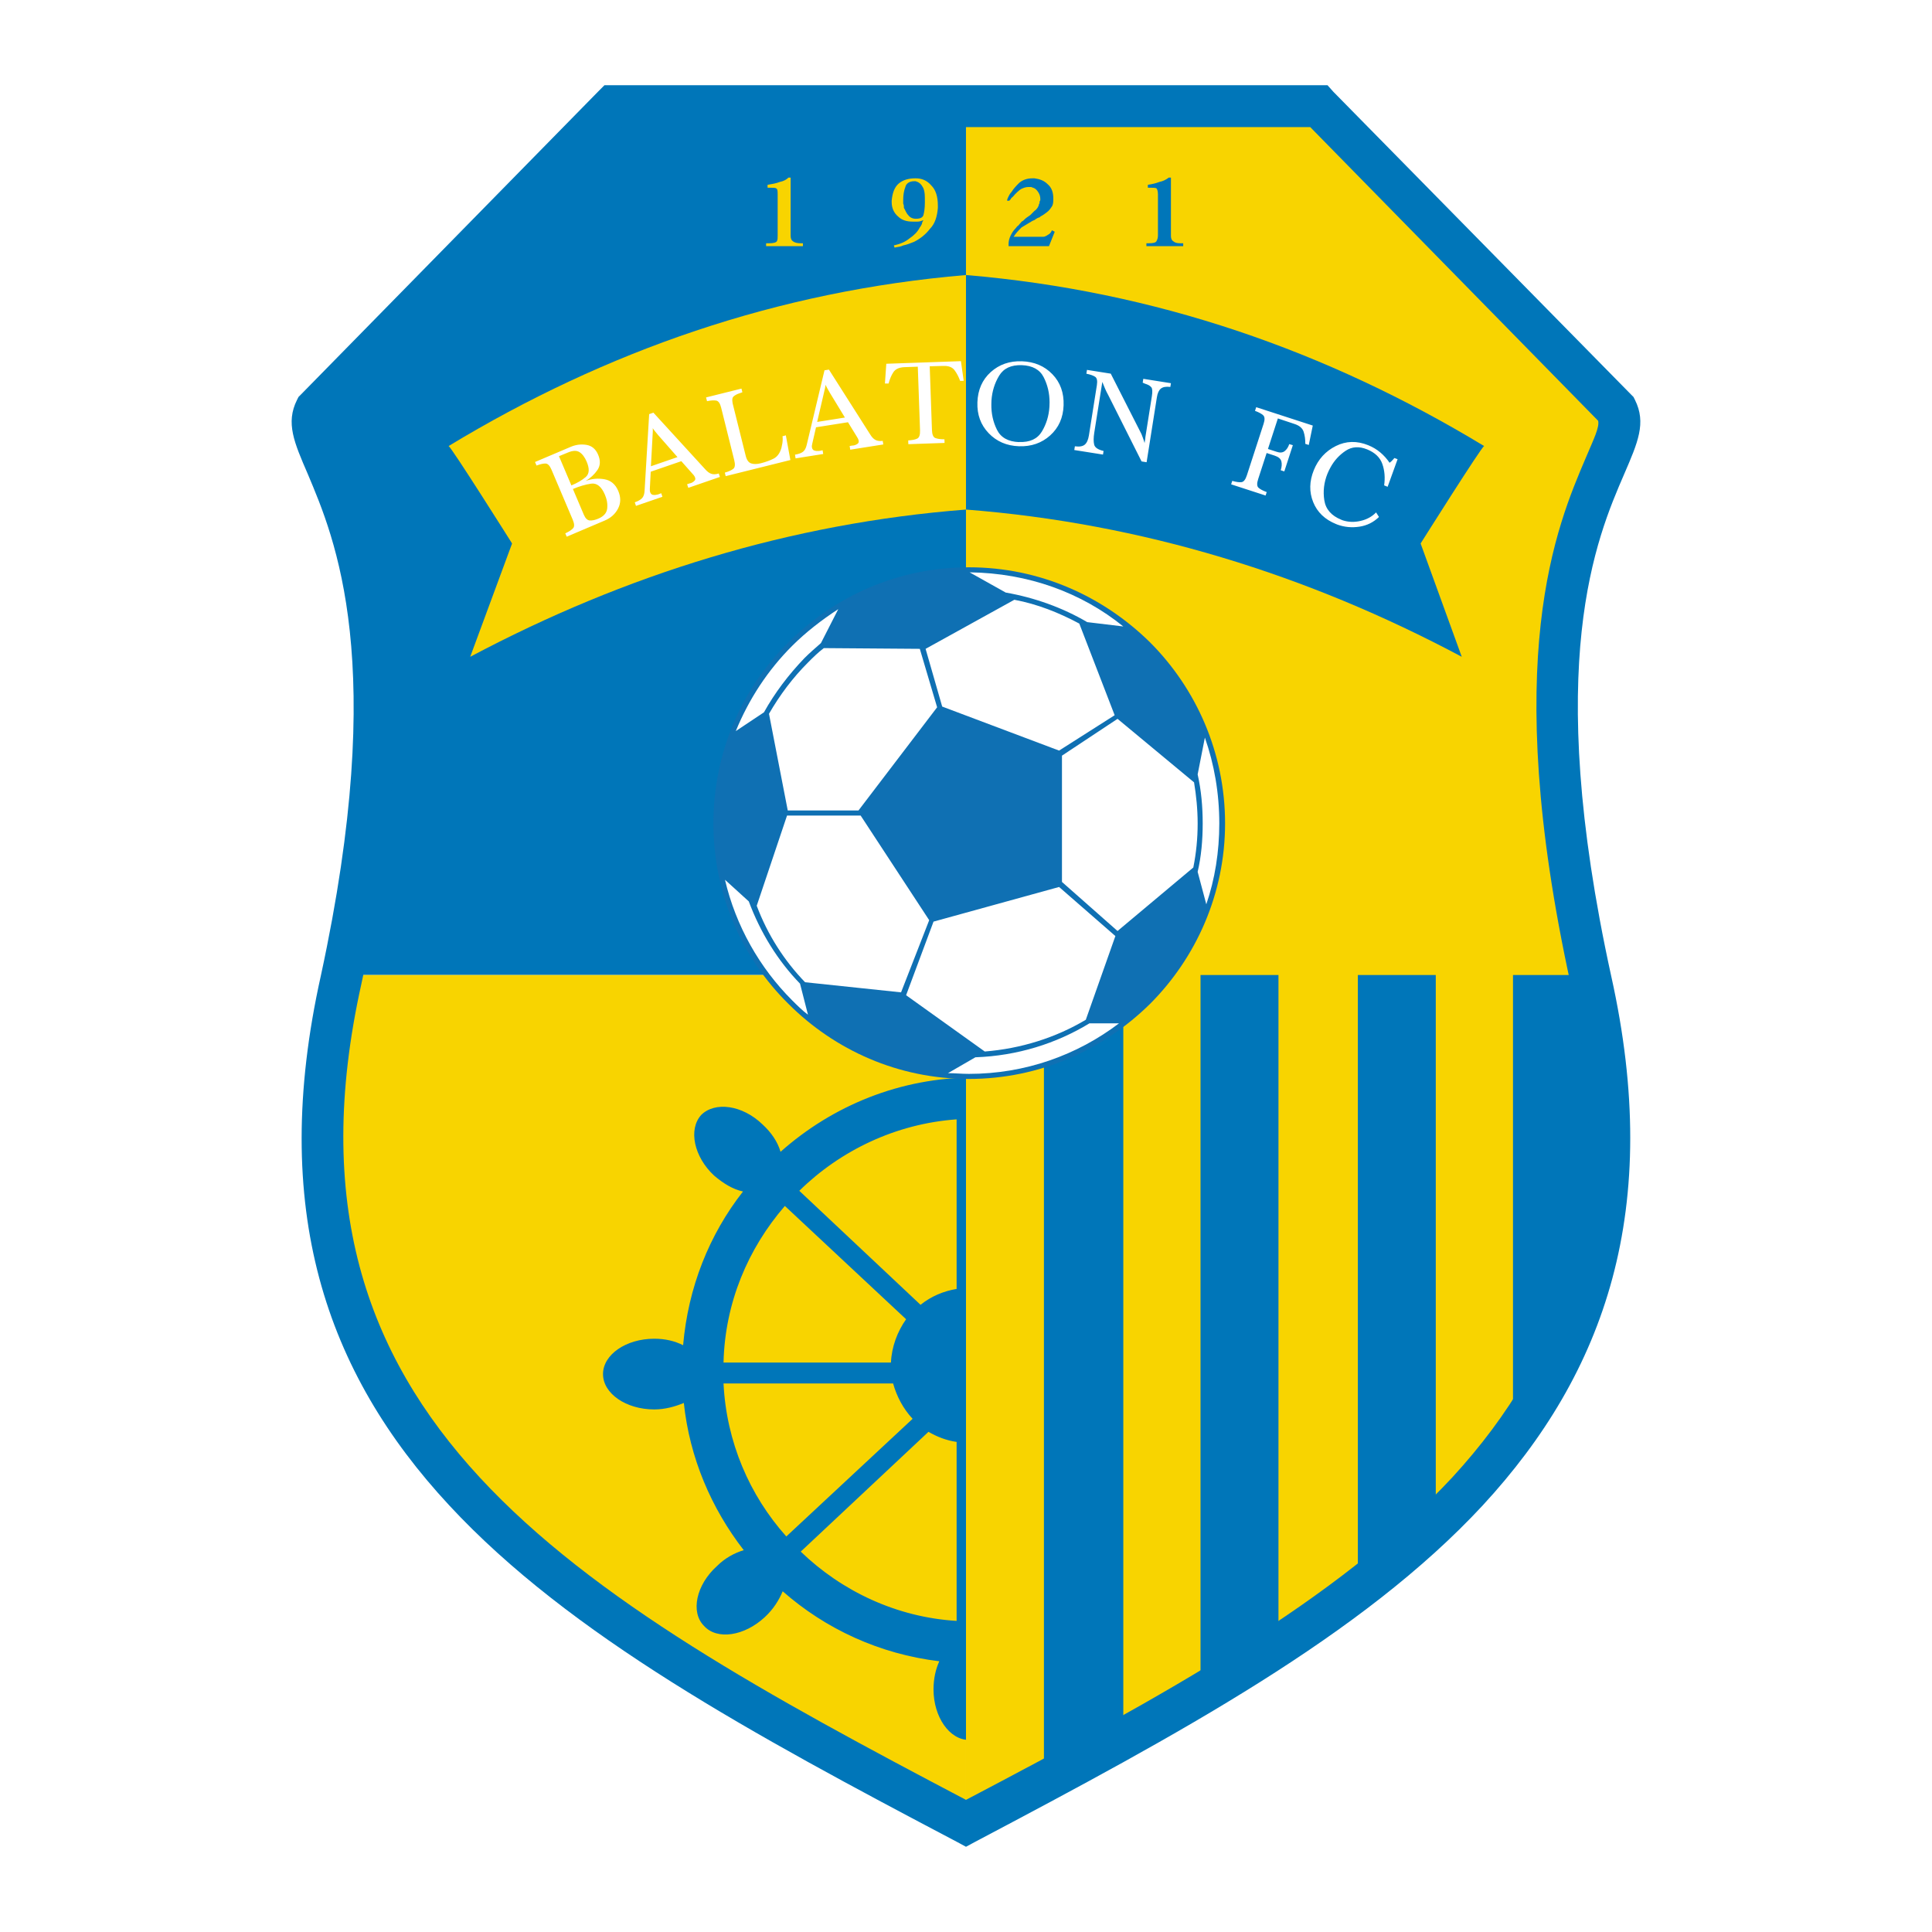 <?xml version="1.0" encoding="utf-8"?>
<!-- Generator: Adobe Illustrator 12.0.0, SVG Export Plug-In . SVG Version: 6.00 Build 51448)  -->
<!DOCTYPE svg PUBLIC "-//W3C//DTD SVG 1.1//EN" "http://www.w3.org/Graphics/SVG/1.1/DTD/svg11.dtd">
<svg  version="1.1" id="Calque_1" xmlns:x="http://ns.adobe.com/Extensibility/1.0/" xmlns:i="http://ns.adobe.com/AdobeIllustrator/10.0/" xmlns:graph="http://ns.adobe.com/Graphs/1.0/"
	 xmlns="http://www.w3.org/2000/svg" xmlns:xlink="http://www.w3.org/1999/xlink" xmlns:a="http://ns.adobe.com/AdobeSVGViewerExtensions/3.0/"
	 width="192.756" height="192.756" viewBox="0 0 192.756 192.756"
	 style="overflow:visible;enable-background:new 0 0 192.756 192.756;" xml:space="preserve">
<g>
	<polygon style="fill-rule:evenodd;clip-rule:evenodd;fill:#FFFFFF;" points="0,0 192.756,0 192.756,192.756 0,192.756 0,0 	"/>
	<path style="fill-rule:evenodd;clip-rule:evenodd;fill:#0076B9;" d="M30.211,41.767l31.248-31.319h34.918v86.831H34.171
		C38.995,75.678,37.483,57.391,30.211,41.767L30.211,41.767z"/>
	<path style="fill-rule:evenodd;clip-rule:evenodd;fill:#F8D400;" d="M44.755,44.503c15.696-9.504,32.831-15.479,51.622-17.063
		v23.399c-17.567,1.368-33.983,6.479-49.463,14.688l4.176-11.304C51.09,54.223,44.971,44.503,44.755,44.503L44.755,44.503z"/>
	<path style="fill-rule:evenodd;clip-rule:evenodd;fill:#F8D400;" d="M77.586,19.375c0-0.288,0-0.504-0.143-0.576
		c-0.073-0.072-0.361-0.072-0.865-0.072v-0.288c0.432-0.072,0.865-0.144,1.224-0.288c0.36-0.072,0.648-0.216,0.864-0.432h0.216
		v5.832c0,0.216,0.073,0.432,0.216,0.504c0.144,0.144,0.432,0.216,0.792,0.216h0.072c0.072,0,0.072,0,0.144,0v0.288h-3.671v-0.288
		c0.072,0,0.072,0,0.072,0c0.072,0,0.072,0,0.145,0l0,0h0.072c0.432,0,0.72-0.072,0.792-0.216c0.072-0.144,0.072-0.288,0.072-0.576
		l0,0c0-0.072,0-0.072,0-0.072v-2.592V19.375L77.586,19.375z M92.13,21.967c-0.216,0.072-0.36,0.144-0.576,0.144
		c-0.144,0-0.288,0-0.504,0c-0.576,0-1.08-0.144-1.439-0.504c-0.433-0.36-0.648-0.864-0.648-1.44c0,0,0,0,0-0.072l0,0l0,0
		c0-0.072,0-0.072,0-0.072c0.072-0.792,0.289-1.368,0.72-1.728c0.433-0.36,1.008-0.504,1.656-0.504s1.152,0.216,1.584,0.72
		c0.432,0.432,0.648,1.08,0.648,2.015c0,0,0,0,0,0.073l0,0c0,0.072,0,0.072,0,0.072c0,0.072,0,0.072,0,0.072
		c-0.072,0.864-0.288,1.584-0.792,2.088c-0.432,0.576-1.008,1.008-1.584,1.296c-0.36,0.144-0.72,0.288-1.08,0.36
		c-0.288,0.144-0.576,0.144-0.864,0.216l-0.073-0.216c0.648-0.144,1.152-0.36,1.584-0.72c0.432-0.288,0.792-0.648,1.008-1.08
		c0.072-0.072,0.144-0.216,0.216-0.36C91.986,22.184,92.058,22.111,92.13,21.967L92.13,21.967L92.13,21.967z M92.273,19.952
		c0,0,0,0,0-0.072l0,0c0-0.072,0-0.072,0-0.072v-0.072c0-0.504-0.072-0.864-0.216-1.08c-0.144-0.288-0.36-0.432-0.504-0.504
		c-0.072,0-0.144-0.072-0.216-0.072c-0.072,0-0.072,0-0.144,0c-0.432,0-0.792,0.216-0.864,0.576
		c-0.145,0.36-0.216,0.792-0.216,1.296l0,0l0,0c0,0.072,0,0.216,0,0.36c0.071,0.144,0.071,0.288,0.071,0.432
		c0.145,0.216,0.216,0.504,0.433,0.72c0.144,0.216,0.432,0.36,0.72,0.36l0,0c0.072,0,0.072,0,0.072,0c0.432,0,0.647-0.144,0.72-0.36
		c0.072-0.288,0.144-0.648,0.144-1.224c0-0.072,0-0.072,0-0.144C92.273,20.023,92.273,20.023,92.273,19.952L92.273,19.952
		L92.273,19.952z"/>
	<path style="fill-rule:evenodd;clip-rule:evenodd;fill:#F8D400;" d="M96.377,10.16l34.559-0.288l31.175,31.607
		c-6.623,13.968-9.215,31.248-3.096,55.799H96.377C96.377,97.278,96.377,9.584,96.377,10.16L96.377,10.16z"/>
	<path style="fill-rule:evenodd;clip-rule:evenodd;fill:#0076B9;" d="M148.072,44.503c-15.695-9.504-32.83-15.479-51.695-17.063
		v23.399c17.569,1.368,34.055,6.479,49.462,14.688l-4.104-11.304C141.736,54.223,147.856,44.503,148.072,44.503L148.072,44.503z"/>
	<path style="fill-rule:evenodd;clip-rule:evenodd;fill:#F8D400;" d="M33.595,97.278h62.782v84.813
		C54.402,160.996,25.244,141.629,33.595,97.278L33.595,97.278z"/>
	<path style="fill-rule:evenodd;clip-rule:evenodd;fill:#0076B9;" d="M100.626,24.56c0-0.072,0-0.072,0-0.072
		c0-0.072,0-0.072,0-0.144c0-0.288,0.071-0.576,0.215-0.864c0.145-0.288,0.289-0.504,0.504-0.72
		c0.073-0.072,0.145-0.216,0.289-0.288c0.072-0.144,0.217-0.216,0.288-0.36c0.071,0,0.071-0.072,0.144-0.072
		c0.071-0.072,0.071-0.072,0.145-0.144c0.143-0.144,0.359-0.288,0.575-0.432c0.145-0.144,0.288-0.288,0.433-0.433
		c0.144-0.071,0.215-0.215,0.288-0.287c0.071-0.144,0.143-0.217,0.143-0.36c0.073-0.072,0.073-0.144,0.073-0.288
		c0.071-0.072,0.071-0.144,0.071-0.216c0-0.288-0.071-0.504-0.216-0.72c-0.145-0.216-0.288-0.36-0.504-0.432
		c-0.071,0-0.144-0.072-0.217-0.072c-0.071,0-0.143,0-0.214,0c-0.29,0-0.506,0.072-0.792,0.216
		c-0.217,0.144-0.433,0.359-0.577,0.504c-0.144,0.144-0.217,0.288-0.359,0.36c-0.073,0.144-0.145,0.216-0.217,0.288h-0.216
		c0-0.144,0.071-0.288,0.145-0.432c0.071-0.144,0.144-0.288,0.288-0.432c0.216-0.36,0.504-0.648,0.792-0.936
		c0.359-0.289,0.791-0.432,1.296-0.432h0.071c0,0,0,0,0.073,0l0,0h0.071c0.504,0.072,0.936,0.216,1.296,0.576
		c0.433,0.36,0.575,0.863,0.575,1.44c0,0.288,0,0.576-0.143,0.792c-0.145,0.216-0.289,0.431-0.504,0.576
		c-0.073,0.072-0.217,0.144-0.289,0.216c-0.144,0.072-0.215,0.144-0.215,0.144c-0.073,0-0.146,0.072-0.217,0.145
		c-0.073,0-0.145,0.072-0.216,0.072c-0.073,0.072-0.145,0.072-0.217,0.144c-0.071,0.072-0.143,0.072-0.287,0.144
		c-0.359,0.216-0.721,0.432-1.08,0.648c-0.288,0.288-0.577,0.576-0.792,0.936h2.88l0,0c0,0,0,0,0.071,0
		c0.145,0,0.288-0.072,0.504-0.216c0.145-0.072,0.288-0.216,0.361-0.432l0.286,0.144l-0.575,1.44H100.626L100.626,24.56z
		 M115.528,19.375c0-0.288-0.07-0.504-0.144-0.576c-0.071-0.072-0.359-0.072-0.863-0.072v-0.288
		c0.432-0.072,0.792-0.144,1.151-0.288c0.361-0.072,0.648-0.216,0.937-0.432h0.215v5.832c0,0.216,0.073,0.432,0.218,0.504
		c0.143,0.144,0.359,0.216,0.719,0.216c0.073,0,0.073,0,0.145,0c0,0,0.071,0,0.144,0v0.288h-3.672v-0.288h0.072
		c0.072,0,0.072,0,0.072,0h0.072l0,0c0.504,0,0.72-0.072,0.791-0.216c0.073-0.144,0.144-0.288,0.144-0.576l0,0
		c0-0.072,0-0.072,0-0.072v-2.592V19.375L115.528,19.375z"/>
	<path style="fill-rule:evenodd;clip-rule:evenodd;fill:#0076B9;" d="M97.53,128.525c3.888,0.431,6.912,3.743,6.912,7.703
		s-3.024,7.272-6.912,7.704v17.855c6.839-0.071,12.959-2.88,17.423-7.344c4.536-4.536,7.345-10.8,7.345-17.711l0,0l0,0
		c0-6.912-2.809-13.176-7.345-17.712c-4.464-4.464-10.584-7.273-17.423-7.344V128.525L97.53,128.525z M95.441,143.86
		c-1.007-0.144-1.944-0.505-2.807-1.008L79.89,154.805c4.104,3.959,9.576,6.551,15.551,6.912V143.86L95.441,143.86z M91.05,141.556
		c-0.936-1.007-1.584-2.23-1.944-3.526h-16.92c0.288,5.831,2.592,11.159,6.265,15.263L91.05,141.556L91.05,141.556z M88.89,135.94
		c0.072-1.583,0.648-3.096,1.512-4.319l-12.096-11.304c-3.671,4.248-5.976,9.646-6.12,15.623H88.89L88.89,135.94z M91.842,130.181
		c1.08-0.863,2.304-1.368,3.599-1.584v-16.919c-6.047,0.432-11.591,3.096-15.695,7.128L91.842,130.181L91.842,130.181z
		 M74.202,154.66c-3.239-4.176-5.4-9.216-5.976-14.688c-0.864,0.36-1.872,0.648-2.952,0.648c-2.808,0-5.111-1.584-5.111-3.528
		c0-1.943,2.303-3.527,5.111-3.527c1.08,0,2.016,0.215,2.88,0.647c0.504-5.76,2.592-11.016,5.976-15.336
		c-1.008-0.216-1.945-0.792-2.88-1.584c-2.016-1.872-2.592-4.608-1.296-6.048c1.368-1.367,4.104-1.008,6.12,0.937
		c0.864,0.792,1.512,1.728,1.8,2.735c5.184-4.607,11.952-7.415,19.368-7.415l0,0l0,0c8.063,0,15.335,3.312,20.663,8.567
		c5.255,5.328,8.567,12.599,8.567,20.664l0,0l0,0c0,8.063-3.312,15.335-8.567,20.663c-4.752,4.752-11.16,7.92-18.287,8.496
		c0.359,0.72,0.504,1.655,0.504,2.663c0,2.736-1.512,5.04-3.457,5.04c-1.943,0-3.527-2.304-3.527-5.04
		c0-1.08,0.216-2.017,0.576-2.809c-5.976-0.719-11.375-3.238-15.624-6.983c-0.359,0.864-0.935,1.801-1.8,2.592
		c-2.016,1.873-4.751,2.305-6.047,0.865c-1.369-1.368-0.792-4.104,1.296-5.978C72.331,155.451,73.266,154.947,74.202,154.66
		L74.202,154.66z"/>
	<path style="fill-rule:evenodd;clip-rule:evenodd;fill:#F8D400;" d="M96.377,97.206h62.062
		c12.96,38.519-20.808,65.445-62.062,84.31V97.206L96.377,97.206z"/>
	<polygon style="fill-rule:evenodd;clip-rule:evenodd;fill:#0076B9;" points="104.153,97.278 112.073,97.278 112.073,173.092 
		104.153,178.132 104.153,97.278 	"/>
	<polygon style="fill-rule:evenodd;clip-rule:evenodd;fill:#0076B9;" points="119.776,97.278 127.553,97.278 127.553,163.588 
		119.776,169.204 119.776,97.278 	"/>
	<polygon style="fill-rule:evenodd;clip-rule:evenodd;fill:#0076B9;" points="135.473,97.278 143.248,97.278 143.248,151.709 
		135.473,158.26 135.473,97.278 	"/>
	<path style="fill-rule:evenodd;clip-rule:evenodd;fill:#0076B9;" d="M150.952,97.278h7.487c2.592,14.543,5.616,25.919-7.487,47.158
		V97.278L150.952,97.278z"/>
	<path style="fill-rule:evenodd;clip-rule:evenodd;fill:#0F70B3;" d="M96.666,56.599L96.666,56.599
		c7.056,0,13.391,2.88,18.073,7.488c4.606,4.608,7.487,11.016,7.487,18.072l0,0l0,0c0,6.984-2.881,13.392-7.487,18
		c-4.682,4.607-11.017,7.487-18.073,7.487l0,0l0,0c-7.055,0-13.392-2.88-18-7.487c-4.68-4.608-7.488-11.016-7.488-18l0,0l0,0
		c0-7.056,2.808-13.464,7.488-18.072C83.274,59.479,89.61,56.599,96.666,56.599L96.666,56.599L96.666,56.599z"/>
	<path style="fill-rule:evenodd;clip-rule:evenodd;fill:#FFFFFF;" d="M112.073,62.502c-4.176-3.384-9.504-5.328-15.335-5.4
		l3.6,2.016c2.88,0.504,5.688,1.512,8.135,2.952L112.073,62.502L112.073,62.502z M120.353,90.222
		c0.865-2.521,1.296-5.256,1.296-8.064l0,0l0,0c0-3.024-0.504-5.904-1.438-8.568l-0.721,3.672c0.359,1.584,0.504,3.24,0.504,4.896
		l0,0l0,0c0,1.656-0.145,3.312-0.504,4.824L120.353,90.222L120.353,90.222z M94.578,107.069c0.648,0,1.369,0.072,2.088,0.072l0,0
		l0,0c5.616,0,10.799-1.872,14.975-5.04h-2.951c-3.312,2.016-7.2,3.24-11.375,3.384L94.578,107.069L94.578,107.069z M72.331,87.774
		c1.08,4.608,3.456,8.784,6.696,12.024c0.504,0.504,1.008,1.008,1.584,1.439l-0.792-3.096c-2.232-2.304-3.959-5.112-5.112-8.208
		L72.331,87.774L72.331,87.774z M83.634,60.774c-1.656,1.08-3.24,2.304-4.608,3.672c-2.448,2.448-4.32,5.328-5.616,8.496
		l2.809-1.872c1.08-1.944,2.447-3.744,4.032-5.4c0.503-0.504,1.08-1.008,1.656-1.512L83.634,60.774L83.634,60.774z M92.706,91.806
		l-6.84-10.439h-7.343l-3.024,9c1.08,2.88,2.736,5.472,4.824,7.631l9.576,1.009L92.706,91.806L92.706,91.806z M105.665,88.494
		L93.138,91.95l-2.736,7.343l7.848,5.616c3.601-0.288,7.056-1.367,10.081-3.167l2.951-8.353L105.665,88.494L105.665,88.494z
		 M105.953,75.391v12.6l5.544,4.895l7.56-6.335c0.288-1.44,0.433-2.88,0.433-4.392l0,0l0,0c0-1.44-0.145-2.808-0.359-4.104
		l-7.633-6.336L105.953,75.391L105.953,75.391z M94.002,70.494l11.663,4.392l5.545-3.528l-3.529-9.144
		c-2.016-1.08-4.175-1.944-6.479-2.375l-8.855,4.896L94.002,70.494L94.002,70.494z M85.65,80.862l7.847-10.296l-1.728-5.832
		l-9.576-0.072c-0.576,0.432-1.08,0.935-1.583,1.44c-1.512,1.512-2.808,3.24-3.888,5.112l1.872,9.648H85.65L85.65,80.862z"/>
	<path style="fill-rule:evenodd;clip-rule:evenodd;fill:#0076B9;" d="M61.17,8.504h70.415h0.863l0.577,0.648l29.734,30.239
		l0.217,0.216l0.144,0.288c1.152,2.304,0.287,4.249-1.079,7.416c-2.736,6.336-8.136,18.792-1.297,50.039l0,0
		c5.184,23.256-0.576,39.6-12.816,52.847c-12.022,12.959-30.311,22.824-50.614,33.551l-0.937,0.505l-0.936-0.505
		c-20.375-10.727-38.59-20.592-50.615-33.551c-12.312-13.247-18-29.591-12.815-52.847l0,0c6.768-31.247,1.368-43.703-1.296-50.039
		c-1.367-3.167-2.232-5.112-1.08-7.416l0.144-0.288l0.216-0.216L59.659,9.152l0.647-0.648H61.17L61.17,8.504z M130.722,12.68H62.035
		l-28.8,29.303c-0.072,0.648,0.432,1.872,1.224,3.672c2.952,6.768,8.639,20.087,1.584,52.559l0,0
		c-4.824,21.742,0.432,36.862,11.808,49.175c11.376,12.312,28.943,21.888,48.526,32.184c19.583-10.296,37.079-19.872,48.528-32.184
		c11.304-12.312,16.631-27.433,11.808-49.175l0,0c-7.128-32.543-1.369-45.791,1.511-52.559c0.792-1.872,1.369-3.024,1.224-3.672
		L130.722,12.68L130.722,12.68z"/>
	<path style="fill-rule:evenodd;clip-rule:evenodd;fill:#FFFFFF;" d="M58.439,47.981c0.608-0.223,1.23-0.278,1.867-0.166
		c0.636,0.112,1.095,0.5,1.376,1.162c0.269,0.633,0.263,1.22-0.018,1.761c-0.28,0.541-0.722,0.939-1.325,1.195l-3.797,1.612
		l-0.148-0.346c0.011,0.004,0.019,0.006,0.022,0.004c0.003-0.001,0.009-0.004,0.017-0.007c0.351-0.167,0.6-0.332,0.746-0.495
		c0.146-0.163,0.132-0.449-0.042-0.859l-2.115-4.982c-0.17-0.402-0.367-0.606-0.59-0.613c-0.223-0.007-0.511,0.057-0.868,0.19
		c-0.007,0.003-0.013,0.005-0.017,0.007c-0.004,0.002-0.009,0.004-0.017,0.007l-0.151-0.357l3.608-1.531
		c0.509-0.208,1.026-0.264,1.548-0.172c0.524,0.094,0.903,0.418,1.14,0.976c0.249,0.586,0.225,1.095-0.07,1.527
		C59.31,47.326,58.92,47.689,58.439,47.981L58.439,47.981z M58.25,51.357c0.155,0.365,0.354,0.555,0.597,0.57
		c0.244,0.016,0.526-0.045,0.846-0.181c0.537-0.227,0.832-0.562,0.886-1.004c0.053-0.442-0.02-0.901-0.224-1.379
		c-0.349-0.823-0.808-1.19-1.379-1.108c-0.571,0.084-1.176,0.262-1.816,0.534L58.25,51.357L58.25,51.357z M57.007,48.43
		c0.578-0.236,1.051-0.512,1.422-0.828c0.372-0.315,0.406-0.827,0.106-1.535c-0.192-0.455-0.431-0.772-0.715-0.955
		c-0.285-0.183-0.668-0.171-1.153,0.034l-0.898,0.368L57.007,48.43L57.007,48.43z M70.377,46.839c0.197,0.223,0.396,0.368,0.6,0.435
		s0.447,0.056,0.733-0.034l0.118,0.344l-3.155,1.087l-0.122-0.356l0.252-0.087c0.041-0.005,0.083-0.015,0.125-0.029
		s0.084-0.034,0.128-0.057c0.094-0.049,0.176-0.114,0.247-0.194s0.086-0.177,0.047-0.292c-0.023-0.069-0.056-0.134-0.099-0.197
		c-0.043-0.062-0.09-0.119-0.143-0.169l-1.132-1.278l-3.053,1.051l-0.087,1.686c-0.001,0.069-0.001,0.131,0,0.186
		c0.002,0.055,0.012,0.109,0.03,0.163c0.056,0.161,0.149,0.252,0.281,0.276c0.132,0.023,0.264,0.016,0.397-0.021
		c0.033-0.003,0.065-0.01,0.096-0.02c0.031-0.011,0.062-0.021,0.092-0.032l0.237-0.094l0.123,0.355l-2.639,0.909l-0.122-0.355
		c0.329-0.113,0.57-0.25,0.725-0.41c0.154-0.16,0.239-0.415,0.256-0.763l0.455-7.625l0.424-0.146L70.377,46.839L70.377,46.839z
		 M65.756,43.515c-0.016-0.021-0.037-0.043-0.062-0.068c-0.025-0.025-0.047-0.052-0.066-0.08c-0.087-0.106-0.175-0.213-0.263-0.32
		c-0.088-0.106-0.169-0.216-0.241-0.328c0,0.026,0,0.053,0.003,0.083c0.001,0.029,0.001,0.057,0.002,0.083
		c0,0.025,0,0.051,0.001,0.077c0,0.026,0,0.051,0,0.077l-0.188,3.479l2.65-0.913L65.756,43.515L65.756,43.515z M78.856,45.897
		l-6.453,1.608l-0.09-0.365c0.01,0.006,0.017,0.009,0.02,0.008c0.004-0.001,0.01-0.002,0.018-0.005
		c0.372-0.109,0.644-0.233,0.813-0.372c0.17-0.138,0.201-0.423,0.093-0.855l-1.309-5.251c-0.105-0.423-0.268-0.656-0.487-0.697
		c-0.218-0.042-0.514-0.024-0.887,0.052c-0.007,0.002-0.014,0.003-0.018,0.004c-0.004,0.001-0.009,0.002-0.017,0.004l-0.094-0.377
		l3.532-0.88l0.091,0.365c-0.053,0.022-0.11,0.042-0.171,0.062c-0.062,0.019-0.124,0.041-0.184,0.064
		c-0.093,0.031-0.183,0.07-0.271,0.118c-0.088,0.047-0.166,0.1-0.235,0.159c-0.083,0.07-0.129,0.159-0.14,0.266
		c-0.01,0.107-0.007,0.212,0.011,0.316c0.004,0.049,0.011,0.095,0.021,0.139c0.011,0.043,0.021,0.084,0.031,0.124l1.271,5.098
		c0.104,0.416,0.285,0.667,0.543,0.752c0.259,0.086,0.578,0.082,0.954-0.012c0.487-0.122,0.916-0.276,1.285-0.464
		s0.631-0.547,0.782-1.077c0.037-0.151,0.069-0.309,0.095-0.475c0.025-0.164,0.035-0.325,0.03-0.482
		c0-0.033-0.002-0.066-0.006-0.099c-0.003-0.033-0.01-0.064-0.018-0.095l0.338-0.097L78.856,45.897L78.856,45.897z M86.827,43.358
		c0.155,0.254,0.326,0.432,0.514,0.533s0.431,0.133,0.728,0.094l0.057,0.359l-3.296,0.522l-0.059-0.371l0.263-0.042
		c0.042,0.001,0.084-0.001,0.127-0.008c0.044-0.007,0.09-0.018,0.136-0.034c0.101-0.032,0.193-0.081,0.278-0.148
		c0.084-0.066,0.116-0.16,0.097-0.279c-0.012-0.072-0.034-0.142-0.065-0.211s-0.068-0.133-0.11-0.191l-0.894-1.456l-3.188,0.505
		l-0.378,1.645c-0.015,0.067-0.025,0.128-0.033,0.183s-0.007,0.109,0.001,0.166c0.027,0.168,0.104,0.274,0.229,0.32
		c0.126,0.046,0.258,0.062,0.396,0.048c0.033,0.003,0.066,0.002,0.097-0.003c0.032-0.005,0.064-0.01,0.096-0.016l0.25-0.051
		l0.059,0.372l-2.756,0.437l-0.059-0.371c0.343-0.055,0.605-0.147,0.785-0.278c0.18-0.131,0.309-0.366,0.386-0.707l1.772-7.431
		l0.443-0.07L86.827,43.358L86.827,43.358z M82.852,39.282c-0.012-0.023-0.028-0.049-0.049-0.078c-0.021-0.03-0.038-0.06-0.051-0.09
		c-0.068-0.121-0.137-0.241-0.205-0.361c-0.069-0.12-0.128-0.242-0.181-0.365c-0.004,0.025-0.008,0.053-0.011,0.082
		s-0.007,0.057-0.012,0.082c-0.004,0.025-0.008,0.05-0.012,0.076c-0.004,0.025-0.009,0.05-0.013,0.076l-0.79,3.393l2.769-0.438
		L82.852,39.282L82.852,39.282z M90.626,44.316l-0.014-0.376c0.404-0.022,0.706-0.083,0.904-0.184
		c0.199-0.1,0.291-0.372,0.276-0.817l-0.223-6.355l-1.358,0.048c-0.517,0.026-0.877,0.194-1.081,0.505s-0.362,0.687-0.477,1.128
		l-0.364,0l0.137-1.972l7.446-0.26l0.275,1.957l-0.351,0.013c-0.153-0.416-0.341-0.773-0.566-1.073
		c-0.225-0.3-0.596-0.44-1.114-0.422l-1.358,0.035l0.222,6.343c0.015,0.461,0.126,0.732,0.332,0.814
		c0.205,0.082,0.49,0.125,0.854,0.128c0.008,0,0.019,0,0.031,0c0.012-0.001,0.022-0.001,0.03-0.001l0.012,0.364L90.626,44.316
		L90.626,44.316z M101.66,44.522c-1.221-0.042-2.228-0.477-3.019-1.301c-0.793-0.825-1.168-1.852-1.125-3.082
		c0.044-1.252,0.488-2.259,1.333-3.019c0.844-0.759,1.879-1.118,3.11-1.075c1.235,0.043,2.248,0.473,3.037,1.29
		c0.79,0.817,1.162,1.852,1.119,3.105c-0.043,1.237-0.488,2.237-1.338,3.001C103.928,44.205,102.89,44.565,101.66,44.522
		L101.66,44.522z M101.677,44.098c1.066,0.045,1.823-0.303,2.271-1.044c0.446-0.741,0.697-1.564,0.754-2.469
		c0-0.032,0.001-0.067,0.004-0.103c0.001-0.037,0.001-0.071,0.003-0.103c0.002-0.041,0.002-0.079,0.003-0.115
		c0.003-0.037,0.003-0.075,0.004-0.115c0-0.907-0.195-1.743-0.585-2.51c-0.391-0.766-1.12-1.168-2.187-1.206
		c-1.059-0.037-1.812,0.313-2.259,1.05s-0.702,1.558-0.766,2.462c0,0.041-0.001,0.079-0.004,0.115c0,0.037-0.001,0.075-0.004,0.116
		c0,0.024,0,0.048-0.001,0.072c-0.001,0.025-0.002,0.045-0.003,0.061c-0.016,0.931,0.17,1.787,0.56,2.569s1.127,1.193,2.21,1.231
		L101.677,44.098L101.677,44.098z M113.884,43.307c0.047,0.114,0.09,0.227,0.13,0.34c0.039,0.113,0.079,0.226,0.117,0.338
		c0.013,0.034,0.021,0.071,0.033,0.109c0.009,0.038,0.021,0.075,0.032,0.109c0.01-0.072,0.021-0.142,0.032-0.209
		s0.021-0.134,0.031-0.198c0.002-0.066,0.009-0.132,0.019-0.2c0.011-0.068,0.023-0.138,0.033-0.21l0.61-3.847
		c0.073-0.463,0.057-0.761-0.05-0.893c-0.106-0.131-0.259-0.233-0.461-0.306c-0.062-0.018-0.126-0.041-0.192-0.067
		c-0.065-0.027-0.135-0.059-0.212-0.095l0.062-0.383l2.756,0.437l-0.06,0.372c-0.426-0.052-0.738,0.003-0.941,0.164
		c-0.201,0.161-0.334,0.449-0.4,0.864l-1.026,6.484l-0.503-0.08l-3.325-6.621c-0.116-0.207-0.221-0.42-0.316-0.64
		c-0.097-0.22-0.188-0.443-0.275-0.67l-0.804,5.07c-0.078,0.496-0.08,0.89-0.009,1.184c0.072,0.294,0.385,0.505,0.938,0.634
		l-0.057,0.359l-2.864-0.453l0.059-0.373c0.449,0.063,0.776,0.009,0.983-0.163c0.208-0.172,0.347-0.482,0.418-0.929l0.794-5.01
		c0.067-0.432,0.01-0.709-0.175-0.833c-0.187-0.124-0.465-0.223-0.837-0.299c-0.009,0-0.016-0.001-0.02-0.002
		c-0.003-0.001-0.01-0.001-0.018-0.003l0.062-0.384l2.372,0.376L113.884,43.307L113.884,43.307z M128.136,47.033l-0.358-0.116
		c0.107-0.331,0.129-0.625,0.065-0.885c-0.065-0.26-0.29-0.451-0.675-0.576l-0.796-0.259l-0.841,2.589
		c-0.143,0.437-0.133,0.727,0.028,0.873c0.162,0.146,0.417,0.284,0.765,0.415c0.009,0.002,0.019,0.006,0.028,0.009
		c0.012,0.004,0.022,0.007,0.029,0.009l-0.112,0.347l-3.438-1.118l0.116-0.357c0.004,0.009,0.009,0.016,0.013,0.017
		s0.01,0.003,0.018,0.006c0.374,0.104,0.67,0.144,0.887,0.116c0.219-0.027,0.396-0.252,0.533-0.676l1.672-5.147
		c0.136-0.416,0.121-0.699-0.043-0.85c-0.162-0.151-0.424-0.293-0.779-0.426c-0.008-0.002-0.015-0.004-0.019-0.006
		c-0.003,0-0.01-0.002-0.018-0.005l0.12-0.37l5.645,1.834l-0.399,1.937l-0.348-0.112c0.008-0.44-0.048-0.841-0.164-1.202
		c-0.117-0.361-0.417-0.62-0.901-0.778l-1.67-0.555l-0.99,3.047l0.854,0.277c0.337,0.118,0.607,0.097,0.812-0.062
		c0.205-0.159,0.358-0.392,0.458-0.7l0.36,0.105L128.136,47.033L128.136,47.033z M138.444,48.567l-0.348-0.141
		c0.109-0.767,0.05-1.479-0.179-2.133c-0.229-0.655-0.737-1.142-1.524-1.46c-0.803-0.324-1.518-0.275-2.146,0.147
		c-0.629,0.422-1.125,0.965-1.49,1.629c-0.06,0.106-0.116,0.213-0.168,0.318c-0.05,0.105-0.1,0.215-0.146,0.327
		c-0.351,0.871-0.457,1.754-0.317,2.652c0.138,0.898,0.702,1.547,1.692,1.947c0.022,0.009,0.047,0.019,0.074,0.03
		c0.025,0.01,0.05,0.02,0.072,0.029c0.562,0.184,1.157,0.204,1.782,0.059c0.625-0.144,1.142-0.427,1.546-0.848l0.288,0.456
		c-0.546,0.53-1.196,0.853-1.949,0.967c-0.752,0.114-1.476,0.049-2.171-0.197c-0.022-0.009-0.047-0.02-0.072-0.029
		c-0.027-0.011-0.055-0.022-0.086-0.034c-1.117-0.452-1.88-1.183-2.287-2.194c-0.406-1.01-0.386-2.071,0.062-3.181
		c0.442-1.095,1.175-1.898,2.198-2.41c1.022-0.512,2.101-0.539,3.233-0.082c0.442,0.179,0.842,0.417,1.197,0.713
		c0.354,0.297,0.666,0.643,0.934,1.039c0.062-0.044,0.12-0.093,0.178-0.145c0.055-0.052,0.108-0.107,0.158-0.165
		c0.019-0.027,0.043-0.055,0.072-0.082c0.028-0.028,0.053-0.055,0.071-0.082l0.32,0.116L138.444,48.567L138.444,48.567z"/>
</g>
</svg>
